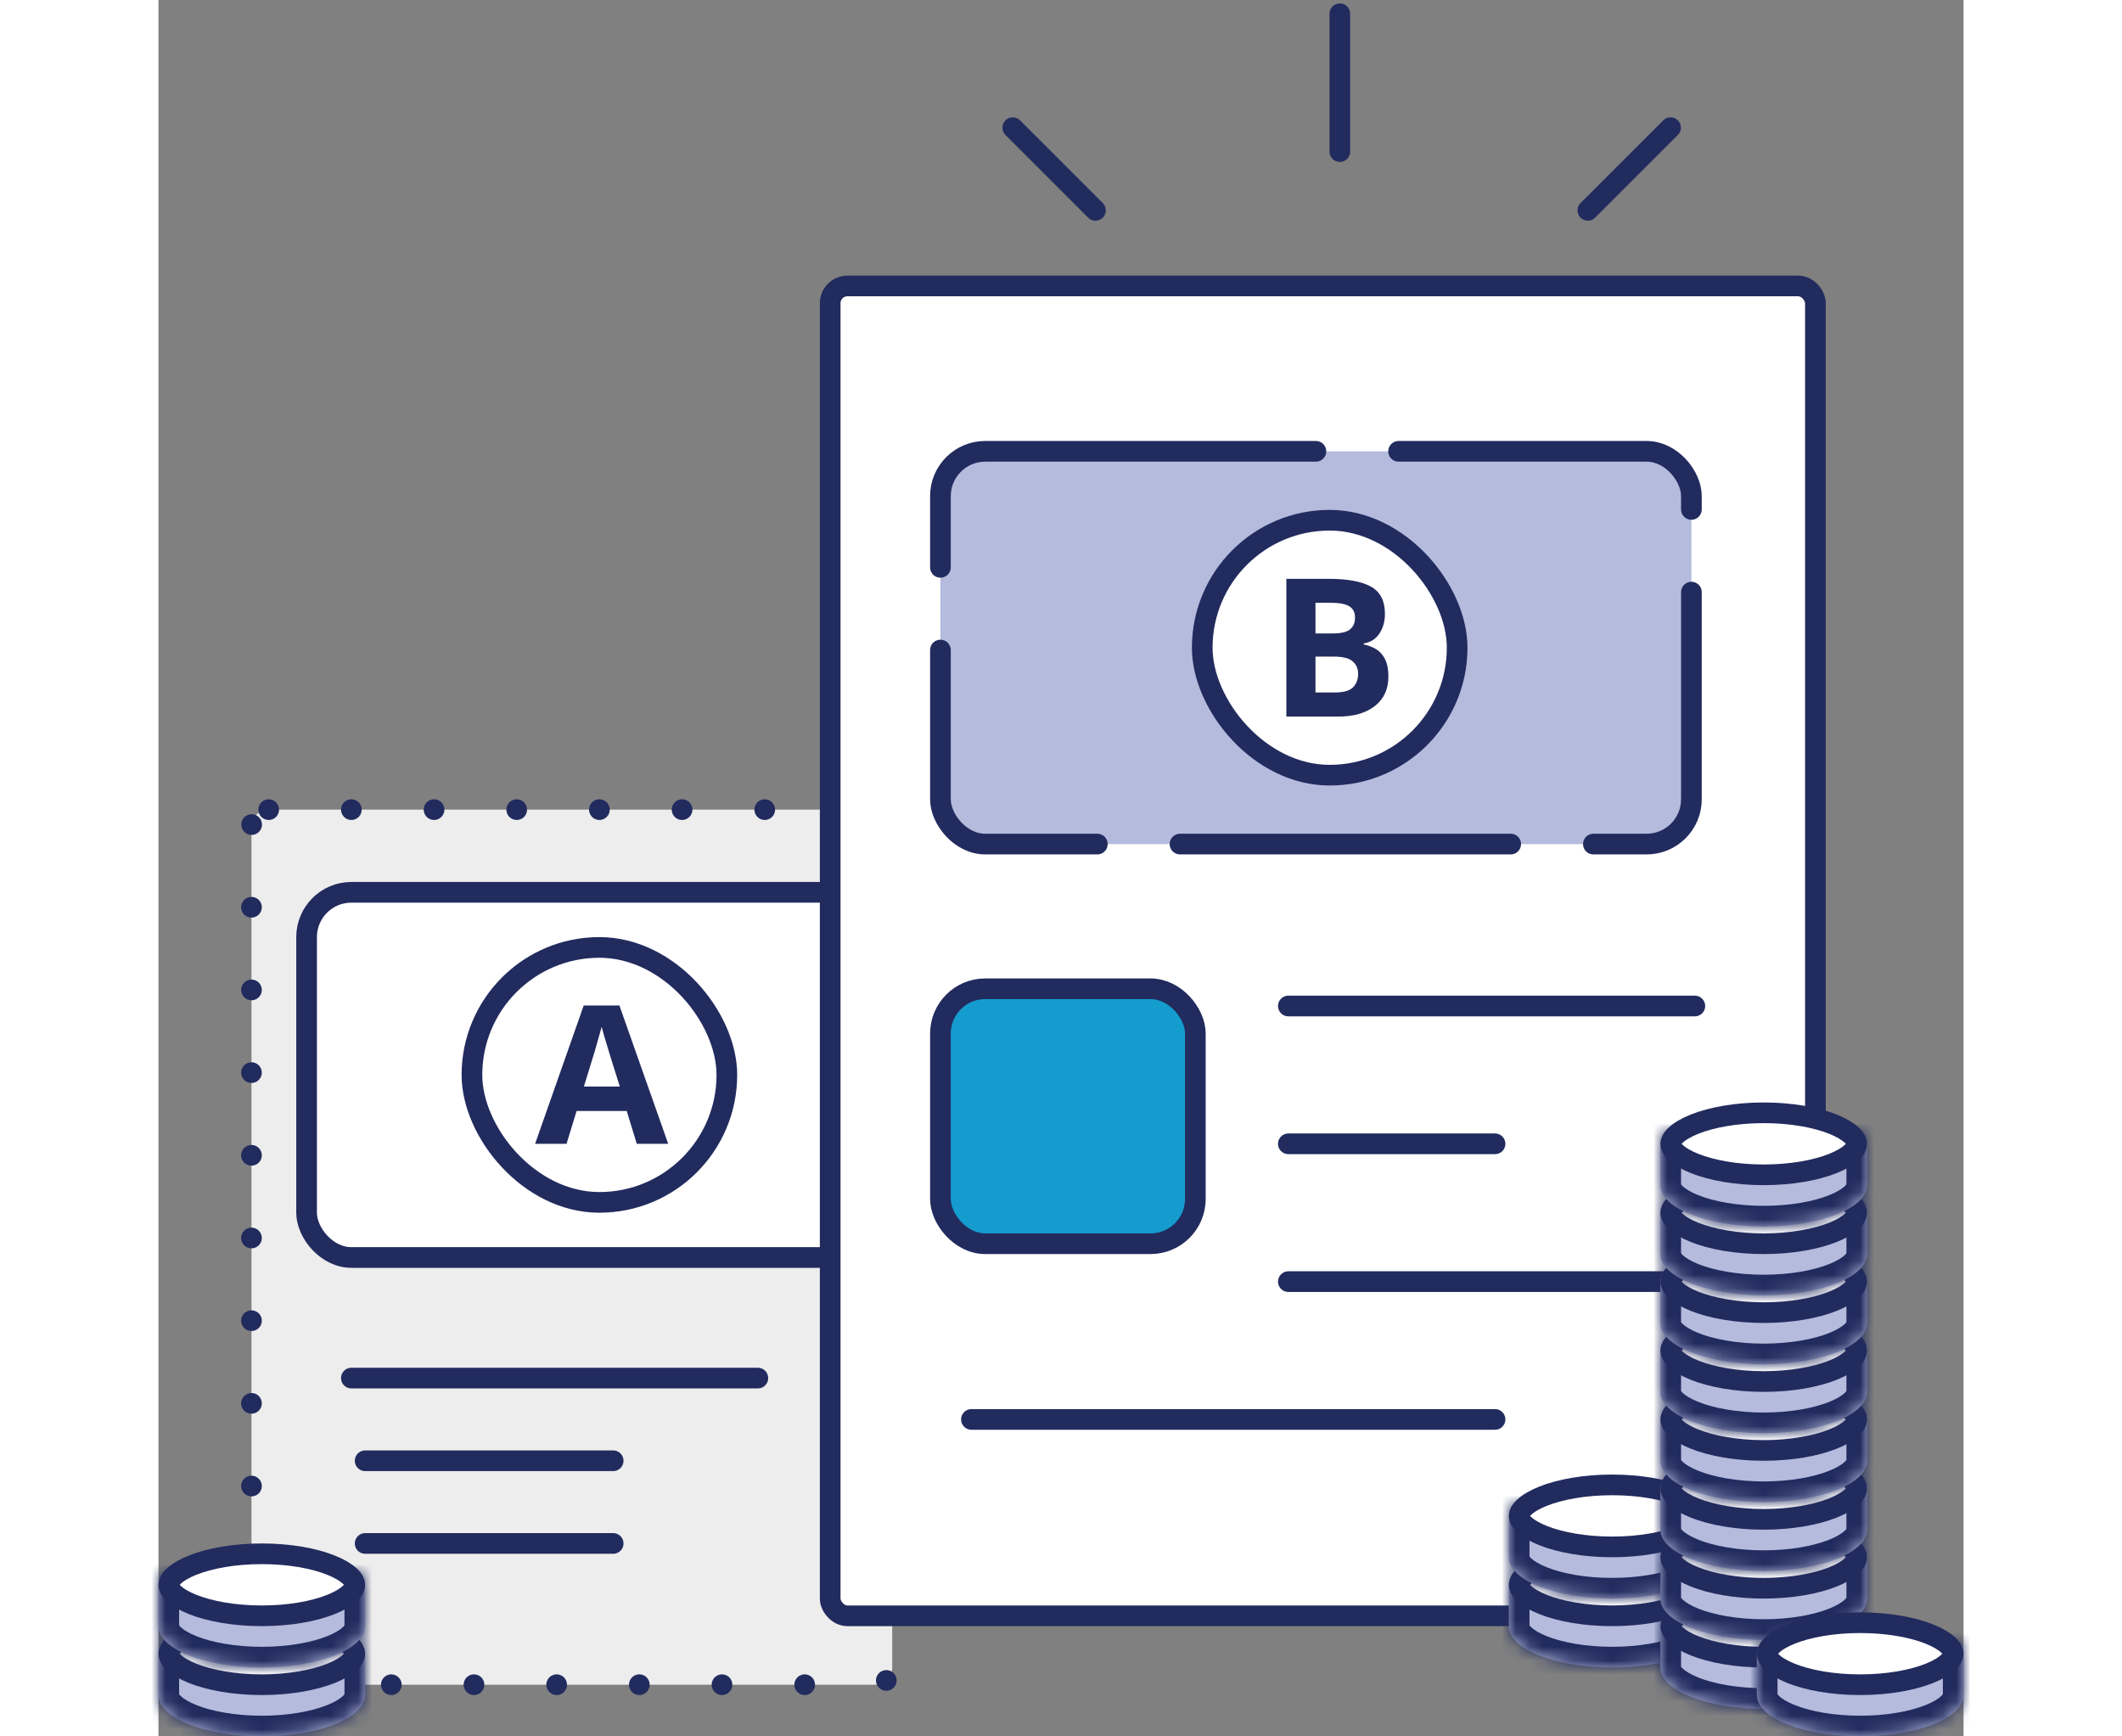 <svg fill="none" viewBox="0 0 131 126" width="154" xmlns="http://www.w3.org/2000/svg">
    <rect x="0" y="0" width="131" height="126" fill="#808080" stroke="none"/>
    <rect x="6.75" y="58.75" width="46.5" height="63.5" rx="1.25" fill="#EDEDED" stroke="#222B5E" stroke-width="1.5" stroke-miterlimit="3.999" stroke-linecap="round" stroke-dasharray="0 6"></rect>
    <rect x="10.75" y="64.75" width="40.5" height="26.5" rx="3.25" fill="white" stroke="#222B5E" stroke-width="1.5" stroke-miterlimit="3.999" stroke-linecap="round"></rect>
    <rect x="22.75" y="68.75" width="18.5" height="18.5" rx="9.25" fill="white" stroke="#222B5E" stroke-width="1.5" stroke-miterlimit="3.999" stroke-linecap="round"></rect>
    <path d="M34.712 83L33.984 80.62H30.344L29.616 83H27.334L30.862 72.962H33.452L36.994 83H34.712ZM32.752 76.518C32.705 76.359 32.645 76.159 32.57 75.916C32.495 75.673 32.421 75.426 32.346 75.174C32.271 74.922 32.211 74.703 32.164 74.516C32.117 74.703 32.052 74.936 31.968 75.216C31.893 75.487 31.819 75.748 31.744 76C31.679 76.243 31.627 76.415 31.59 76.518L30.876 78.842H33.48L32.752 76.518Z" fill="#222B5E"></path>
    <path d="M14 100H43.5" stroke="#222B5E" stroke-width="1.5" stroke-linecap="round"></path>
    <path d="M15 106H33" stroke="#222B5E" stroke-width="1.5" stroke-linecap="round"></path>
    <path d="M15 112H33" stroke="#222B5E" stroke-width="1.5" stroke-linecap="round"></path>
    <rect x="48.75" y="20.75" width="71.5" height="96.5" rx="1.25" fill="white" stroke="#222B5E" stroke-width="1.5" stroke-miterlimit="3.999" stroke-linecap="round"></rect>
    <rect x="56.75" y="71.75" width="18.5" height="18.5" rx="3.25" fill="#149CCF" stroke="#222B5E" stroke-width="1.5" stroke-miterlimit="3.999" stroke-linecap="round"></rect>
    <rect x="56.75" y="32.75" width="54.5" height="28.5" rx="3.25" fill="#B4BBDD" stroke="#222B5E" stroke-width="1.5" stroke-miterlimit="3.999" stroke-linecap="round" stroke-dasharray="24 6"></rect>
    <path d="M82 73H111.5" stroke="#222B5E" stroke-width="1.5" stroke-linecap="round"></path>
    <path d="M82 83H97" stroke="#222B5E" stroke-width="1.5" stroke-linecap="round"></path>
    <path d="M82 93H111.5" stroke="#222B5E" stroke-width="1.5" stroke-linecap="round"></path>
    <path d="M59 103L97 103" stroke="#222B5E" stroke-width="1.5" stroke-linecap="round"></path>
    <rect x="75.75" y="37.75" width="18.5" height="18.5" rx="9.25" fill="white" stroke="#222B5E" stroke-width="1.5" stroke-miterlimit="3.999" stroke-linecap="round"></rect>
    <path d="M84.962 42.004C86.296 42.004 87.304 42.191 87.986 42.564C88.667 42.937 89.008 43.595 89.008 44.538C89.008 45.107 88.872 45.588 88.602 45.98C88.34 46.372 87.962 46.61 87.468 46.694V46.764C87.804 46.829 88.107 46.946 88.378 47.114C88.648 47.282 88.863 47.525 89.022 47.842C89.18 48.159 89.26 48.579 89.26 49.102C89.26 50.007 88.933 50.717 88.28 51.23C87.626 51.743 86.73 52 85.592 52H81.854V42.004H84.962ZM85.2 45.966C85.816 45.966 86.24 45.868 86.474 45.672C86.716 45.476 86.838 45.191 86.838 44.818C86.838 44.435 86.698 44.16 86.418 43.992C86.138 43.824 85.694 43.74 85.088 43.74H83.968V45.966H85.2ZM83.968 47.646V50.25H85.354C85.988 50.25 86.432 50.129 86.684 49.886C86.936 49.634 87.062 49.303 87.062 48.892C87.062 48.519 86.931 48.22 86.67 47.996C86.418 47.763 85.956 47.646 85.284 47.646H83.968Z" fill="#222B5E"></path>
    <path d="M85.736 1L85.736 11" stroke="#222B5E" stroke-width="1.5" stroke-linecap="round"></path>
    <path d="M62 9.264L68 15.264" stroke="#222B5E" stroke-width="1.5" stroke-linecap="round"></path>
    <path d="M109.736 9.264L103.736 15.264" stroke="#222B5E" stroke-width="1.5" stroke-linecap="round"></path>
    <mask id="path-20-inside-1_453_234" fill="white">
        <path fill-rule="evenodd" clip-rule="evenodd" d="M113 115C113 114.448 112.552 114 112 114H99C98.448 114 98 114.448 98 115V118C98 119.657 101.358 121 105.5 121C109.642 121 113 119.657 113 118V115Z"></path>
    </mask>
    <path fill-rule="evenodd" clip-rule="evenodd" d="M113 115C113 114.448 112.552 114 112 114H99C98.448 114 98 114.448 98 115V118C98 119.657 101.358 121 105.5 121C109.642 121 113 119.657 113 118V115Z" fill="#B4BBDD"></path>
    <path d="M99 115.5H112V112.5H99V115.5ZM99.5 118V115H96.5V118H99.5ZM105.5 119.5C103.571 119.5 101.894 119.184 100.754 118.729C100.18 118.499 99.816 118.263 99.62 118.078C99.427 117.896 99.5 117.869 99.5 118H96.5C96.5 118.96 96.992 119.722 97.559 120.258C98.122 120.79 98.856 121.201 99.64 121.514C101.214 122.144 103.287 122.5 105.5 122.5V119.5ZM111.5 118C111.5 117.869 111.573 117.896 111.38 118.078C111.184 118.263 110.82 118.499 110.246 118.729C109.106 119.184 107.429 119.5 105.5 119.5V122.5C107.713 122.5 109.786 122.144 111.36 121.514C112.144 121.201 112.878 120.79 113.441 120.258C114.008 119.722 114.5 118.96 114.5 118H111.5ZM111.5 115V118H114.5V115H111.5ZM112 115.5C111.724 115.5 111.5 115.276 111.5 115H114.5C114.5 113.619 113.381 112.5 112 112.5V115.5ZM99 112.5C97.619 112.5 96.5 113.619 96.5 115H99.5C99.5 115.276 99.276 115.5 99 115.5V112.5Z" fill="#222B5E" mask="url(#path-20-inside-1_453_234)"></path>
    <path d="M112.25 115C112.25 115.142 112.181 115.352 111.895 115.623C111.608 115.895 111.151 116.174 110.525 116.425C109.276 116.924 107.5 117.25 105.5 117.25C103.5 117.25 101.724 116.924 100.475 116.425C99.849 116.174 99.392 115.895 99.105 115.623C98.819 115.352 98.75 115.142 98.75 115C98.75 114.858 98.819 114.648 99.105 114.377C99.392 114.105 99.849 113.826 100.475 113.575C101.724 113.076 103.5 112.75 105.5 112.75C107.5 112.75 109.276 113.076 110.525 113.575C111.151 113.826 111.608 114.105 111.895 114.377C112.181 114.648 112.25 114.858 112.25 115Z" fill="white" stroke="#222B5E" stroke-width="1.5" stroke-miterlimit="3.999" stroke-linecap="round"></path>
    <mask id="path-23-inside-2_453_234" fill="white">
        <path fill-rule="evenodd" clip-rule="evenodd" d="M113 110C113 109.448 112.552 109 112 109H99C98.448 109 98 109.448 98 110V113C98 114.657 101.358 116 105.5 116C109.642 116 113 114.657 113 113V110Z"></path>
    </mask>
    <path fill-rule="evenodd" clip-rule="evenodd" d="M113 110C113 109.448 112.552 109 112 109H99C98.448 109 98 109.448 98 110V113C98 114.657 101.358 116 105.5 116C109.642 116 113 114.657 113 113V110Z" fill="#B4BBDD"></path>
    <path d="M99 110.5H112V107.5H99V110.5ZM99.5 113V110H96.5V113H99.5ZM105.5 114.5C103.571 114.5 101.894 114.184 100.754 113.729C100.18 113.499 99.816 113.263 99.62 113.078C99.427 112.896 99.5 112.869 99.5 113H96.5C96.5 113.96 96.992 114.722 97.559 115.258C98.122 115.79 98.856 116.201 99.64 116.514C101.214 117.144 103.287 117.5 105.5 117.5V114.5ZM111.5 113C111.5 112.869 111.573 112.896 111.38 113.078C111.184 113.263 110.82 113.499 110.246 113.729C109.106 114.184 107.429 114.5 105.5 114.5V117.5C107.713 117.5 109.786 117.144 111.36 116.514C112.144 116.201 112.878 115.79 113.441 115.258C114.008 114.722 114.5 113.96 114.5 113H111.5ZM111.5 110V113H114.5V110H111.5ZM112 110.5C111.724 110.5 111.5 110.276 111.5 110H114.5C114.5 108.619 113.381 107.5 112 107.5V110.5ZM99 107.5C97.619 107.5 96.5 108.619 96.5 110H99.5C99.5 110.276 99.276 110.5 99 110.5V107.5Z" fill="#222B5E" mask="url(#path-23-inside-2_453_234)"></path>
    <path d="M112.25 110C112.25 110.142 112.181 110.352 111.895 110.623C111.608 110.895 111.151 111.174 110.525 111.425C109.276 111.924 107.5 112.25 105.5 112.25C103.5 112.25 101.724 111.924 100.475 111.425C99.849 111.174 99.392 110.895 99.105 110.623C98.819 110.352 98.75 110.142 98.75 110C98.75 109.858 98.819 109.648 99.105 109.377C99.392 109.105 99.849 108.826 100.475 108.575C101.724 108.076 103.5 107.75 105.5 107.75C107.5 107.75 109.276 108.076 110.525 108.575C111.151 108.826 111.608 109.105 111.895 109.377C112.181 109.648 112.25 109.858 112.25 110Z" fill="white" stroke="#222B5E" stroke-width="1.5" stroke-miterlimit="3.999" stroke-linecap="round"></path>
    <mask id="path-26-inside-3_453_234" fill="white">
        <path fill-rule="evenodd" clip-rule="evenodd" d="M124 118C124 117.448 123.552 117 123 117H110C109.448 117 109 117.448 109 118V121C109 122.657 112.358 124 116.5 124C120.642 124 124 122.657 124 121V118Z"></path>
    </mask>
    <path fill-rule="evenodd" clip-rule="evenodd" d="M124 118C124 117.448 123.552 117 123 117H110C109.448 117 109 117.448 109 118V121C109 122.657 112.358 124 116.5 124C120.642 124 124 122.657 124 121V118Z" fill="#B4BBDD"></path>
    <path d="M110 118.5H123V115.5H110V118.5ZM110.5 121V118H107.5V121H110.5ZM116.5 122.5C114.571 122.5 112.894 122.184 111.754 121.729C111.18 121.499 110.816 121.263 110.62 121.078C110.427 120.896 110.5 120.869 110.5 121H107.5C107.5 121.96 107.992 122.722 108.559 123.258C109.122 123.79 109.856 124.201 110.64 124.514C112.214 125.144 114.287 125.5 116.5 125.5V122.5ZM122.5 121C122.5 120.869 122.573 120.896 122.38 121.078C122.184 121.263 121.82 121.499 121.246 121.729C120.106 122.184 118.429 122.5 116.5 122.5V125.5C118.713 125.5 120.786 125.144 122.36 124.514C123.144 124.201 123.878 123.79 124.441 123.258C125.008 122.722 125.5 121.96 125.5 121H122.5ZM122.5 118V121H125.5V118H122.5ZM123 118.5C122.724 118.5 122.5 118.276 122.5 118H125.5C125.5 116.619 124.381 115.5 123 115.5V118.5ZM110 115.5C108.619 115.5 107.5 116.619 107.5 118H110.5C110.5 118.276 110.276 118.5 110 118.5V115.5Z" fill="#222B5E" mask="url(#path-26-inside-3_453_234)"></path>
    <path d="M123.25 118C123.25 118.142 123.181 118.352 122.895 118.623C122.608 118.895 122.151 119.174 121.525 119.425C120.276 119.924 118.5 120.25 116.5 120.25C114.5 120.25 112.724 119.924 111.475 119.425C110.849 119.174 110.392 118.895 110.105 118.623C109.819 118.352 109.75 118.142 109.75 118C109.75 117.858 109.819 117.648 110.105 117.377C110.392 117.105 110.849 116.826 111.475 116.575C112.724 116.076 114.5 115.75 116.5 115.75C118.5 115.75 120.276 116.076 121.525 116.575C122.151 116.826 122.608 117.105 122.895 117.377C123.181 117.648 123.25 117.858 123.25 118Z" fill="white" stroke="#222B5E" stroke-width="1.5" stroke-miterlimit="3.999" stroke-linecap="round"></path>
    <mask id="path-29-inside-4_453_234" fill="white">
        <path fill-rule="evenodd" clip-rule="evenodd" d="M124 113C124 112.448 123.552 112 123 112H110C109.448 112 109 112.448 109 113V116C109 117.657 112.358 119 116.5 119C120.642 119 124 117.657 124 116V113Z"></path>
    </mask>
    <path fill-rule="evenodd" clip-rule="evenodd" d="M124 113C124 112.448 123.552 112 123 112H110C109.448 112 109 112.448 109 113V116C109 117.657 112.358 119 116.5 119C120.642 119 124 117.657 124 116V113Z" fill="#B4BBDD"></path>
    <path d="M110 113.5H123V110.5H110V113.5ZM110.5 116V113H107.5V116H110.5ZM116.5 117.5C114.571 117.5 112.894 117.184 111.754 116.729C111.18 116.499 110.816 116.263 110.62 116.078C110.427 115.896 110.5 115.869 110.5 116H107.5C107.5 116.96 107.992 117.722 108.559 118.258C109.122 118.79 109.856 119.201 110.64 119.514C112.214 120.144 114.287 120.5 116.5 120.5V117.5ZM122.5 116C122.5 115.869 122.573 115.896 122.38 116.078C122.184 116.263 121.82 116.499 121.246 116.729C120.106 117.184 118.429 117.5 116.5 117.5V120.5C118.713 120.5 120.786 120.144 122.36 119.514C123.144 119.201 123.878 118.79 124.441 118.258C125.008 117.722 125.5 116.96 125.5 116H122.5ZM122.5 113V116H125.5V113H122.5ZM123 113.5C122.724 113.5 122.5 113.276 122.5 113H125.5C125.5 111.619 124.381 110.5 123 110.5V113.5ZM110 110.5C108.619 110.5 107.5 111.619 107.5 113H110.5C110.5 113.276 110.276 113.5 110 113.5V110.5Z" fill="#222B5E" mask="url(#path-29-inside-4_453_234)"></path>
    <path d="M123.25 113C123.25 113.142 123.181 113.352 122.895 113.623C122.608 113.895 122.151 114.174 121.525 114.425C120.276 114.924 118.5 115.25 116.5 115.25C114.5 115.25 112.724 114.924 111.475 114.425C110.849 114.174 110.392 113.895 110.105 113.623C109.819 113.352 109.75 113.142 109.75 113C109.75 112.858 109.819 112.648 110.105 112.377C110.392 112.105 110.849 111.826 111.475 111.575C112.724 111.076 114.5 110.75 116.5 110.75C118.5 110.75 120.276 111.076 121.525 111.575C122.151 111.826 122.608 112.105 122.895 112.377C123.181 112.648 123.25 112.858 123.25 113Z" fill="white" stroke="#222B5E" stroke-width="1.5" stroke-miterlimit="3.999" stroke-linecap="round"></path>
    <mask id="path-32-inside-5_453_234" fill="white">
        <path fill-rule="evenodd" clip-rule="evenodd" d="M124 108C124 107.448 123.552 107 123 107H110C109.448 107 109 107.448 109 108V111C109 112.657 112.358 114 116.5 114C120.642 114 124 112.657 124 111V108Z"></path>
    </mask>
    <path fill-rule="evenodd" clip-rule="evenodd" d="M124 108C124 107.448 123.552 107 123 107H110C109.448 107 109 107.448 109 108V111C109 112.657 112.358 114 116.5 114C120.642 114 124 112.657 124 111V108Z" fill="#B4BBDD"></path>
    <path d="M110 108.5H123V105.5H110V108.5ZM110.5 111V108H107.5V111H110.5ZM116.5 112.5C114.571 112.5 112.894 112.184 111.754 111.729C111.18 111.499 110.816 111.263 110.62 111.078C110.427 110.896 110.5 110.869 110.5 111H107.5C107.5 111.96 107.992 112.722 108.559 113.258C109.122 113.79 109.856 114.201 110.64 114.514C112.214 115.144 114.287 115.5 116.5 115.5V112.5ZM122.5 111C122.5 110.869 122.573 110.896 122.38 111.078C122.184 111.263 121.82 111.499 121.246 111.729C120.106 112.184 118.429 112.5 116.5 112.5V115.5C118.713 115.5 120.786 115.144 122.36 114.514C123.144 114.201 123.878 113.79 124.441 113.258C125.008 112.722 125.5 111.96 125.5 111H122.5ZM122.5 108V111H125.5V108H122.5ZM123 108.5C122.724 108.5 122.5 108.276 122.5 108H125.5C125.5 106.619 124.381 105.5 123 105.5V108.5ZM110 105.5C108.619 105.5 107.5 106.619 107.5 108H110.5C110.5 108.276 110.276 108.5 110 108.5V105.5Z" fill="#222B5E" mask="url(#path-32-inside-5_453_234)"></path>
    <path d="M123.25 108C123.25 108.142 123.181 108.352 122.895 108.623C122.608 108.895 122.151 109.174 121.525 109.425C120.276 109.924 118.5 110.25 116.5 110.25C114.5 110.25 112.724 109.924 111.475 109.425C110.849 109.174 110.392 108.895 110.105 108.623C109.819 108.352 109.75 108.142 109.75 108C109.75 107.858 109.819 107.648 110.105 107.377C110.392 107.105 110.849 106.826 111.475 106.575C112.724 106.076 114.5 105.75 116.5 105.75C118.5 105.75 120.276 106.076 121.525 106.575C122.151 106.826 122.608 107.105 122.895 107.377C123.181 107.648 123.25 107.858 123.25 108Z" fill="white" stroke="#222B5E" stroke-width="1.5" stroke-miterlimit="3.999" stroke-linecap="round"></path>
    <mask id="path-35-inside-6_453_234" fill="white">
        <path fill-rule="evenodd" clip-rule="evenodd" d="M124 103C124 102.448 123.552 102 123 102H110C109.448 102 109 102.448 109 103V106C109 107.657 112.358 109 116.5 109C120.642 109 124 107.657 124 106V103Z"></path>
    </mask>
    <path fill-rule="evenodd" clip-rule="evenodd" d="M124 103C124 102.448 123.552 102 123 102H110C109.448 102 109 102.448 109 103V106C109 107.657 112.358 109 116.5 109C120.642 109 124 107.657 124 106V103Z" fill="#B4BBDD"></path>
    <path d="M110 103.5H123V100.5H110V103.5ZM110.5 106V103H107.5V106H110.5ZM116.5 107.5C114.571 107.5 112.894 107.184 111.754 106.729C111.18 106.499 110.816 106.263 110.62 106.078C110.427 105.896 110.5 105.869 110.5 106H107.5C107.5 106.96 107.992 107.722 108.559 108.258C109.122 108.79 109.856 109.201 110.64 109.514C112.214 110.144 114.287 110.5 116.5 110.5V107.5ZM122.5 106C122.5 105.869 122.573 105.896 122.38 106.078C122.184 106.263 121.82 106.499 121.246 106.729C120.106 107.184 118.429 107.5 116.5 107.5V110.5C118.713 110.5 120.786 110.144 122.36 109.514C123.144 109.201 123.878 108.79 124.441 108.258C125.008 107.722 125.5 106.96 125.5 106H122.5ZM122.5 103V106H125.5V103H122.5ZM123 103.5C122.724 103.5 122.5 103.276 122.5 103H125.5C125.5 101.619 124.381 100.5 123 100.5V103.5ZM110 100.5C108.619 100.5 107.5 101.619 107.5 103H110.5C110.5 103.276 110.276 103.5 110 103.5V100.5Z" fill="#222B5E" mask="url(#path-35-inside-6_453_234)"></path>
    <path d="M123.25 103C123.25 103.142 123.181 103.352 122.895 103.623C122.608 103.895 122.151 104.174 121.525 104.425C120.276 104.924 118.5 105.25 116.5 105.25C114.5 105.25 112.724 104.924 111.475 104.425C110.849 104.174 110.392 103.895 110.105 103.623C109.819 103.352 109.75 103.142 109.75 103C109.75 102.858 109.819 102.648 110.105 102.377C110.392 102.105 110.849 101.826 111.475 101.575C112.724 101.076 114.5 100.75 116.5 100.75C118.5 100.75 120.276 101.076 121.525 101.575C122.151 101.826 122.608 102.105 122.895 102.377C123.181 102.648 123.25 102.858 123.25 103Z" fill="white" stroke="#222B5E" stroke-width="1.5" stroke-miterlimit="3.999" stroke-linecap="round"></path>
    <mask id="path-38-inside-7_453_234" fill="white">
        <path fill-rule="evenodd" clip-rule="evenodd" d="M124 98C124 97.448 123.552 97 123 97H110C109.448 97 109 97.448 109 98V101C109 102.657 112.358 104 116.5 104C120.642 104 124 102.657 124 101V98Z"></path>
    </mask>
    <path fill-rule="evenodd" clip-rule="evenodd" d="M124 98C124 97.448 123.552 97 123 97H110C109.448 97 109 97.448 109 98V101C109 102.657 112.358 104 116.5 104C120.642 104 124 102.657 124 101V98Z" fill="#B4BBDD"></path>
    <path d="M110 98.5H123V95.5H110V98.5ZM110.5 101V98H107.5V101H110.5ZM116.5 102.5C114.571 102.5 112.894 102.184 111.754 101.729C111.18 101.499 110.816 101.263 110.62 101.078C110.427 100.896 110.5 100.869 110.5 101H107.5C107.5 101.96 107.992 102.722 108.559 103.258C109.122 103.79 109.856 104.201 110.64 104.514C112.214 105.144 114.287 105.5 116.5 105.5V102.5ZM122.5 101C122.5 100.869 122.573 100.896 122.38 101.078C122.184 101.263 121.82 101.499 121.246 101.729C120.106 102.184 118.429 102.5 116.5 102.5V105.5C118.713 105.5 120.786 105.144 122.36 104.514C123.144 104.201 123.878 103.79 124.441 103.258C125.008 102.722 125.5 101.96 125.5 101H122.5ZM122.5 98V101H125.5V98H122.5ZM123 98.5C122.724 98.5 122.5 98.276 122.5 98H125.5C125.5 96.619 124.381 95.5 123 95.5V98.5ZM110 95.5C108.619 95.5 107.5 96.619 107.5 98H110.5C110.5 98.276 110.276 98.5 110 98.5V95.5Z" fill="#222B5E" mask="url(#path-38-inside-7_453_234)"></path>
    <path d="M123.25 98C123.25 98.141 123.181 98.352 122.895 98.623C122.608 98.895 122.151 99.174 121.525 99.425C120.276 99.924 118.5 100.25 116.5 100.25C114.5 100.25 112.724 99.924 111.475 99.425C110.849 99.174 110.392 98.895 110.105 98.623C109.819 98.352 109.75 98.141 109.75 98C109.75 97.859 109.819 97.648 110.105 97.377C110.392 97.105 110.849 96.826 111.475 96.575C112.724 96.076 114.5 95.75 116.5 95.75C118.5 95.75 120.276 96.076 121.525 96.575C122.151 96.826 122.608 97.105 122.895 97.377C123.181 97.648 123.25 97.859 123.25 98Z" fill="white" stroke="#222B5E" stroke-width="1.5" stroke-miterlimit="3.999" stroke-linecap="round"></path>
    <mask id="path-41-inside-8_453_234" fill="white">
        <path fill-rule="evenodd" clip-rule="evenodd" d="M131 120C131 119.448 130.552 119 130 119H117C116.448 119 116 119.448 116 120V123C116 124.657 119.358 126 123.5 126C127.642 126 131 124.657 131 123V120Z"></path>
    </mask>
    <path fill-rule="evenodd" clip-rule="evenodd" d="M131 120C131 119.448 130.552 119 130 119H117C116.448 119 116 119.448 116 120V123C116 124.657 119.358 126 123.5 126C127.642 126 131 124.657 131 123V120Z" fill="#B4BBDD"></path>
    <path d="M117 120.5H130V117.5H117V120.5ZM117.5 123V120H114.5V123H117.5ZM123.5 124.5C121.571 124.5 119.894 124.184 118.754 123.729C118.18 123.499 117.816 123.263 117.62 123.078C117.427 122.896 117.5 122.869 117.5 123H114.5C114.5 123.96 114.992 124.722 115.559 125.258C116.122 125.79 116.856 126.201 117.64 126.514C119.214 127.144 121.287 127.5 123.5 127.5V124.5ZM129.5 123C129.5 122.869 129.573 122.896 129.38 123.078C129.184 123.263 128.82 123.499 128.246 123.729C127.106 124.184 125.429 124.5 123.5 124.5V127.5C125.713 127.5 127.786 127.144 129.36 126.514C130.144 126.201 130.878 125.79 131.441 125.258C132.008 124.722 132.5 123.96 132.5 123H129.5ZM129.5 120V123H132.5V120H129.5ZM130 120.5C129.724 120.5 129.5 120.276 129.5 120H132.5C132.5 118.619 131.381 117.5 130 117.5V120.5ZM117 117.5C115.619 117.5 114.5 118.619 114.5 120H117.5C117.5 120.276 117.276 120.5 117 120.5V117.5Z" fill="#222B5E" mask="url(#path-41-inside-8_453_234)"></path>
    <path d="M130.25 120C130.25 120.142 130.181 120.352 129.895 120.623C129.608 120.895 129.151 121.174 128.525 121.425C127.276 121.924 125.5 122.25 123.5 122.25C121.5 122.25 119.724 121.924 118.475 121.425C117.849 121.174 117.392 120.895 117.105 120.623C116.819 120.352 116.75 120.142 116.75 120C116.75 119.858 116.819 119.648 117.105 119.377C117.392 119.105 117.849 118.826 118.475 118.575C119.724 118.076 121.5 117.75 123.5 117.75C125.5 117.75 127.276 118.076 128.525 118.575C129.151 118.826 129.608 119.105 129.895 119.377C130.181 119.648 130.25 119.858 130.25 120Z" fill="white" stroke="#222B5E" stroke-width="1.5" stroke-miterlimit="3.999" stroke-linecap="round"></path>
    <mask id="path-44-inside-9_453_234" fill="white">
        <path fill-rule="evenodd" clip-rule="evenodd" d="M124 93C124 92.448 123.552 92 123 92H110C109.448 92 109 92.448 109 93V96C109 97.657 112.358 99 116.5 99C120.642 99 124 97.657 124 96V93Z"></path>
    </mask>
    <path fill-rule="evenodd" clip-rule="evenodd" d="M124 93C124 92.448 123.552 92 123 92H110C109.448 92 109 92.448 109 93V96C109 97.657 112.358 99 116.5 99C120.642 99 124 97.657 124 96V93Z" fill="#B4BBDD"></path>
    <path d="M110 93.5H123V90.5H110V93.5ZM110.5 96V93H107.5V96H110.5ZM116.5 97.5C114.571 97.5 112.894 97.184 111.754 96.729C111.18 96.499 110.816 96.263 110.62 96.078C110.427 95.896 110.5 95.869 110.5 96H107.5C107.5 96.96 107.992 97.722 108.559 98.258C109.122 98.79 109.856 99.201 110.64 99.514C112.214 100.144 114.287 100.5 116.5 100.5V97.5ZM122.5 96C122.5 95.869 122.573 95.896 122.38 96.078C122.184 96.263 121.82 96.499 121.246 96.729C120.106 97.184 118.429 97.5 116.5 97.5V100.5C118.713 100.5 120.786 100.144 122.36 99.514C123.144 99.201 123.878 98.79 124.441 98.258C125.008 97.722 125.5 96.96 125.5 96H122.5ZM122.5 93V96H125.5V93H122.5ZM123 93.5C122.724 93.5 122.5 93.276 122.5 93H125.5C125.5 91.619 124.381 90.5 123 90.5V93.5ZM110 90.5C108.619 90.5 107.5 91.619 107.5 93H110.5C110.5 93.276 110.276 93.5 110 93.5V90.5Z" fill="#222B5E" mask="url(#path-44-inside-9_453_234)"></path>
    <path d="M123.25 93C123.25 93.141 123.181 93.352 122.895 93.623C122.608 93.895 122.151 94.174 121.525 94.425C120.276 94.924 118.5 95.25 116.5 95.25C114.5 95.25 112.724 94.924 111.475 94.425C110.849 94.174 110.392 93.895 110.105 93.623C109.819 93.352 109.75 93.141 109.75 93C109.75 92.859 109.819 92.648 110.105 92.377C110.392 92.105 110.849 91.826 111.475 91.575C112.724 91.076 114.5 90.75 116.5 90.75C118.5 90.75 120.276 91.076 121.525 91.575C122.151 91.826 122.608 92.105 122.895 92.377C123.181 92.648 123.25 92.859 123.25 93Z" fill="white" stroke="#222B5E" stroke-width="1.5" stroke-miterlimit="3.999" stroke-linecap="round"></path>
    <mask id="path-47-inside-10_453_234" fill="white">
        <path fill-rule="evenodd" clip-rule="evenodd" d="M124 88C124 87.448 123.552 87 123 87H110C109.448 87 109 87.448 109 88V91C109 92.657 112.358 94 116.5 94C120.642 94 124 92.657 124 91V88Z"></path>
    </mask>
    <path fill-rule="evenodd" clip-rule="evenodd" d="M124 88C124 87.448 123.552 87 123 87H110C109.448 87 109 87.448 109 88V91C109 92.657 112.358 94 116.5 94C120.642 94 124 92.657 124 91V88Z" fill="#B4BBDD"></path>
    <path d="M110 88.5H123V85.5H110V88.5ZM110.5 91V88H107.5V91H110.5ZM116.5 92.5C114.571 92.5 112.894 92.184 111.754 91.729C111.18 91.499 110.816 91.263 110.62 91.078C110.427 90.896 110.5 90.869 110.5 91H107.5C107.5 91.96 107.992 92.722 108.559 93.258C109.122 93.79 109.856 94.201 110.64 94.514C112.214 95.144 114.287 95.5 116.5 95.5V92.5ZM122.5 91C122.5 90.869 122.573 90.896 122.38 91.078C122.184 91.263 121.82 91.499 121.246 91.729C120.106 92.184 118.429 92.5 116.5 92.5V95.5C118.713 95.5 120.786 95.144 122.36 94.514C123.144 94.201 123.878 93.79 124.441 93.258C125.008 92.722 125.5 91.96 125.5 91H122.5ZM122.5 88V91H125.5V88H122.5ZM123 88.5C122.724 88.5 122.5 88.276 122.5 88H125.5C125.5 86.619 124.381 85.5 123 85.5V88.5ZM110 85.5C108.619 85.5 107.5 86.619 107.5 88H110.5C110.5 88.276 110.276 88.5 110 88.5V85.5Z" fill="#222B5E" mask="url(#path-47-inside-10_453_234)"></path>
    <path d="M123.25 88C123.25 88.141 123.181 88.352 122.895 88.623C122.608 88.895 122.151 89.174 121.525 89.425C120.276 89.924 118.5 90.25 116.5 90.25C114.5 90.25 112.724 89.924 111.475 89.425C110.849 89.174 110.392 88.895 110.105 88.623C109.819 88.352 109.75 88.141 109.75 88C109.75 87.859 109.819 87.648 110.105 87.377C110.392 87.105 110.849 86.826 111.475 86.575C112.724 86.076 114.5 85.75 116.5 85.75C118.5 85.75 120.276 86.076 121.525 86.575C122.151 86.826 122.608 87.105 122.895 87.377C123.181 87.648 123.25 87.859 123.25 88Z" fill="white" stroke="#222B5E" stroke-width="1.5" stroke-miterlimit="3.999" stroke-linecap="round"></path>
    <mask id="path-50-inside-11_453_234" fill="white">
        <path fill-rule="evenodd" clip-rule="evenodd" d="M124 83C124 82.448 123.552 82 123 82H110C109.448 82 109 82.448 109 83V86C109 87.657 112.358 89 116.5 89C120.642 89 124 87.657 124 86V83Z"></path>
    </mask>
    <path fill-rule="evenodd" clip-rule="evenodd" d="M124 83C124 82.448 123.552 82 123 82H110C109.448 82 109 82.448 109 83V86C109 87.657 112.358 89 116.5 89C120.642 89 124 87.657 124 86V83Z" fill="#B4BBDD"></path>
    <path d="M110 83.5H123V80.5H110V83.5ZM110.5 86V83H107.5V86H110.5ZM116.5 87.5C114.571 87.5 112.894 87.184 111.754 86.729C111.18 86.499 110.816 86.263 110.62 86.078C110.427 85.896 110.5 85.869 110.5 86H107.5C107.5 86.96 107.992 87.722 108.559 88.258C109.122 88.79 109.856 89.201 110.64 89.514C112.214 90.144 114.287 90.5 116.5 90.5V87.5ZM122.5 86C122.5 85.869 122.573 85.896 122.38 86.078C122.184 86.263 121.82 86.499 121.246 86.729C120.106 87.184 118.429 87.5 116.5 87.5V90.5C118.713 90.5 120.786 90.144 122.36 89.514C123.144 89.201 123.878 88.79 124.441 88.258C125.008 87.722 125.5 86.96 125.5 86H122.5ZM122.5 83V86H125.5V83H122.5ZM123 83.5C122.724 83.5 122.5 83.276 122.5 83H125.5C125.5 81.619 124.381 80.5 123 80.5V83.5ZM110 80.5C108.619 80.5 107.5 81.619 107.5 83H110.5C110.5 83.276 110.276 83.5 110 83.5V80.5Z" fill="#222B5E" mask="url(#path-50-inside-11_453_234)"></path>
    <path d="M123.25 83C123.25 83.141 123.181 83.352 122.895 83.623C122.608 83.895 122.151 84.174 121.525 84.425C120.276 84.924 118.5 85.25 116.5 85.25C114.5 85.25 112.724 84.924 111.475 84.425C110.849 84.174 110.392 83.895 110.105 83.623C109.819 83.352 109.75 83.141 109.75 83C109.75 82.859 109.819 82.648 110.105 82.377C110.392 82.105 110.849 81.826 111.475 81.575C112.724 81.076 114.5 80.75 116.5 80.75C118.5 80.75 120.276 81.076 121.525 81.575C122.151 81.826 122.608 82.105 122.895 82.377C123.181 82.648 123.25 82.859 123.25 83Z" fill="white" stroke="#222B5E" stroke-width="1.5" stroke-miterlimit="3.999" stroke-linecap="round"></path>
    <mask id="path-53-inside-12_453_234" fill="white">
        <path fill-rule="evenodd" clip-rule="evenodd" d="M15 120C15 119.448 14.552 119 14 119H1C0.448 119 0 119.448 0 120L0 123C0 124.657 3.358 126 7.5 126C11.642 126 15 124.657 15 123V120Z"></path>
    </mask>
    <path fill-rule="evenodd" clip-rule="evenodd" d="M15 120C15 119.448 14.552 119 14 119H1C0.448 119 0 119.448 0 120L0 123C0 124.657 3.358 126 7.5 126C11.642 126 15 124.657 15 123V120Z" fill="#B4BBDD"></path>
    <path d="M1 120.5H14V117.5H1L1 120.5ZM1.5 123L1.5 120H-1.5L-1.5 123H1.5ZM7.5 124.5C5.571 124.5 3.894 124.184 2.754 123.729C2.18 123.499 1.816 123.263 1.62 123.078C1.427 122.896 1.5 122.869 1.5 123H-1.5C-1.5 123.96 -1.008 124.722 -0.441 125.258C0.122 125.79 0.856 126.201 1.64 126.514C3.214 127.144 5.287 127.5 7.5 127.5L7.5 124.5ZM13.5 123C13.5 122.869 13.573 122.896 13.38 123.078C13.184 123.263 12.82 123.499 12.246 123.729C11.107 124.184 9.429 124.5 7.5 124.5L7.5 127.5C9.713 127.5 11.786 127.144 13.36 126.514C14.144 126.201 14.878 125.79 15.441 125.258C16.008 124.722 16.5 123.96 16.5 123H13.5ZM13.5 120V123H16.5V120H13.5ZM14 120.5C13.724 120.5 13.5 120.276 13.5 120H16.5C16.5 118.619 15.381 117.5 14 117.5V120.5ZM1 117.5C-0.381 117.5 -1.5 118.619 -1.5 120H1.5C1.5 120.276 1.276 120.5 1 120.5L1 117.5Z" fill="#222B5E" mask="url(#path-53-inside-12_453_234)"></path>
    <path d="M14.25 120C14.25 120.142 14.181 120.352 13.895 120.623C13.608 120.895 13.151 121.174 12.525 121.425C11.276 121.924 9.5 122.25 7.5 122.25C5.5 122.25 3.724 121.924 2.475 121.425C1.849 121.174 1.392 120.895 1.105 120.623C0.819 120.352 0.75 120.142 0.75 120C0.75 119.858 0.819 119.648 1.105 119.377C1.392 119.105 1.849 118.826 2.475 118.575C3.724 118.076 5.5 117.75 7.5 117.75C9.5 117.75 11.276 118.076 12.525 118.575C13.151 118.826 13.608 119.105 13.895 119.377C14.181 119.648 14.25 119.858 14.25 120Z" fill="white" stroke="#222B5E" stroke-width="1.5" stroke-miterlimit="3.999" stroke-linecap="round"></path>
    <mask id="path-56-inside-13_453_234" fill="white">
        <path fill-rule="evenodd" clip-rule="evenodd" d="M15 115C15 114.448 14.552 114 14 114H1C0.448 114 0 114.448 0 115L0 118C0 119.657 3.358 121 7.5 121C11.642 121 15 119.657 15 118V115Z"></path>
    </mask>
    <path fill-rule="evenodd" clip-rule="evenodd" d="M15 115C15 114.448 14.552 114 14 114H1C0.448 114 0 114.448 0 115L0 118C0 119.657 3.358 121 7.5 121C11.642 121 15 119.657 15 118V115Z" fill="#B4BBDD"></path>
    <path d="M1 115.5H14V112.5H1L1 115.5ZM1.5 118L1.5 115H-1.5L-1.5 118H1.5ZM7.5 119.5C5.571 119.5 3.894 119.184 2.754 118.729C2.18 118.499 1.816 118.263 1.62 118.078C1.427 117.896 1.5 117.869 1.5 118H-1.5C-1.5 118.96 -1.008 119.722 -0.441 120.258C0.122 120.79 0.856 121.201 1.64 121.514C3.214 122.144 5.287 122.5 7.5 122.5L7.5 119.5ZM13.5 118C13.5 117.869 13.573 117.896 13.38 118.078C13.184 118.263 12.82 118.499 12.246 118.729C11.107 119.184 9.429 119.5 7.5 119.5L7.5 122.5C9.713 122.5 11.786 122.144 13.36 121.514C14.144 121.201 14.878 120.79 15.441 120.258C16.008 119.722 16.5 118.96 16.5 118H13.5ZM13.5 115V118H16.5V115H13.5ZM14 115.5C13.724 115.5 13.5 115.276 13.5 115H16.5C16.5 113.619 15.381 112.5 14 112.5V115.5ZM1 112.5C-0.381 112.5 -1.5 113.619 -1.5 115H1.5C1.5 115.276 1.276 115.5 1 115.5L1 112.5Z" fill="#222B5E" mask="url(#path-56-inside-13_453_234)"></path>
    <path d="M14.25 115C14.25 115.142 14.181 115.352 13.895 115.623C13.608 115.895 13.151 116.174 12.525 116.425C11.276 116.924 9.5 117.25 7.5 117.25C5.5 117.25 3.724 116.924 2.475 116.425C1.849 116.174 1.392 115.895 1.105 115.623C0.819 115.352 0.75 115.142 0.75 115C0.75 114.858 0.819 114.648 1.105 114.377C1.392 114.105 1.849 113.826 2.475 113.575C3.724 113.076 5.5 112.75 7.5 112.75C9.5 112.75 11.276 113.076 12.525 113.575C13.151 113.826 13.608 114.105 13.895 114.377C14.181 114.648 14.25 114.858 14.25 115Z" fill="white" stroke="#222B5E" stroke-width="1.5" stroke-miterlimit="3.999" stroke-linecap="round"></path>
</svg>